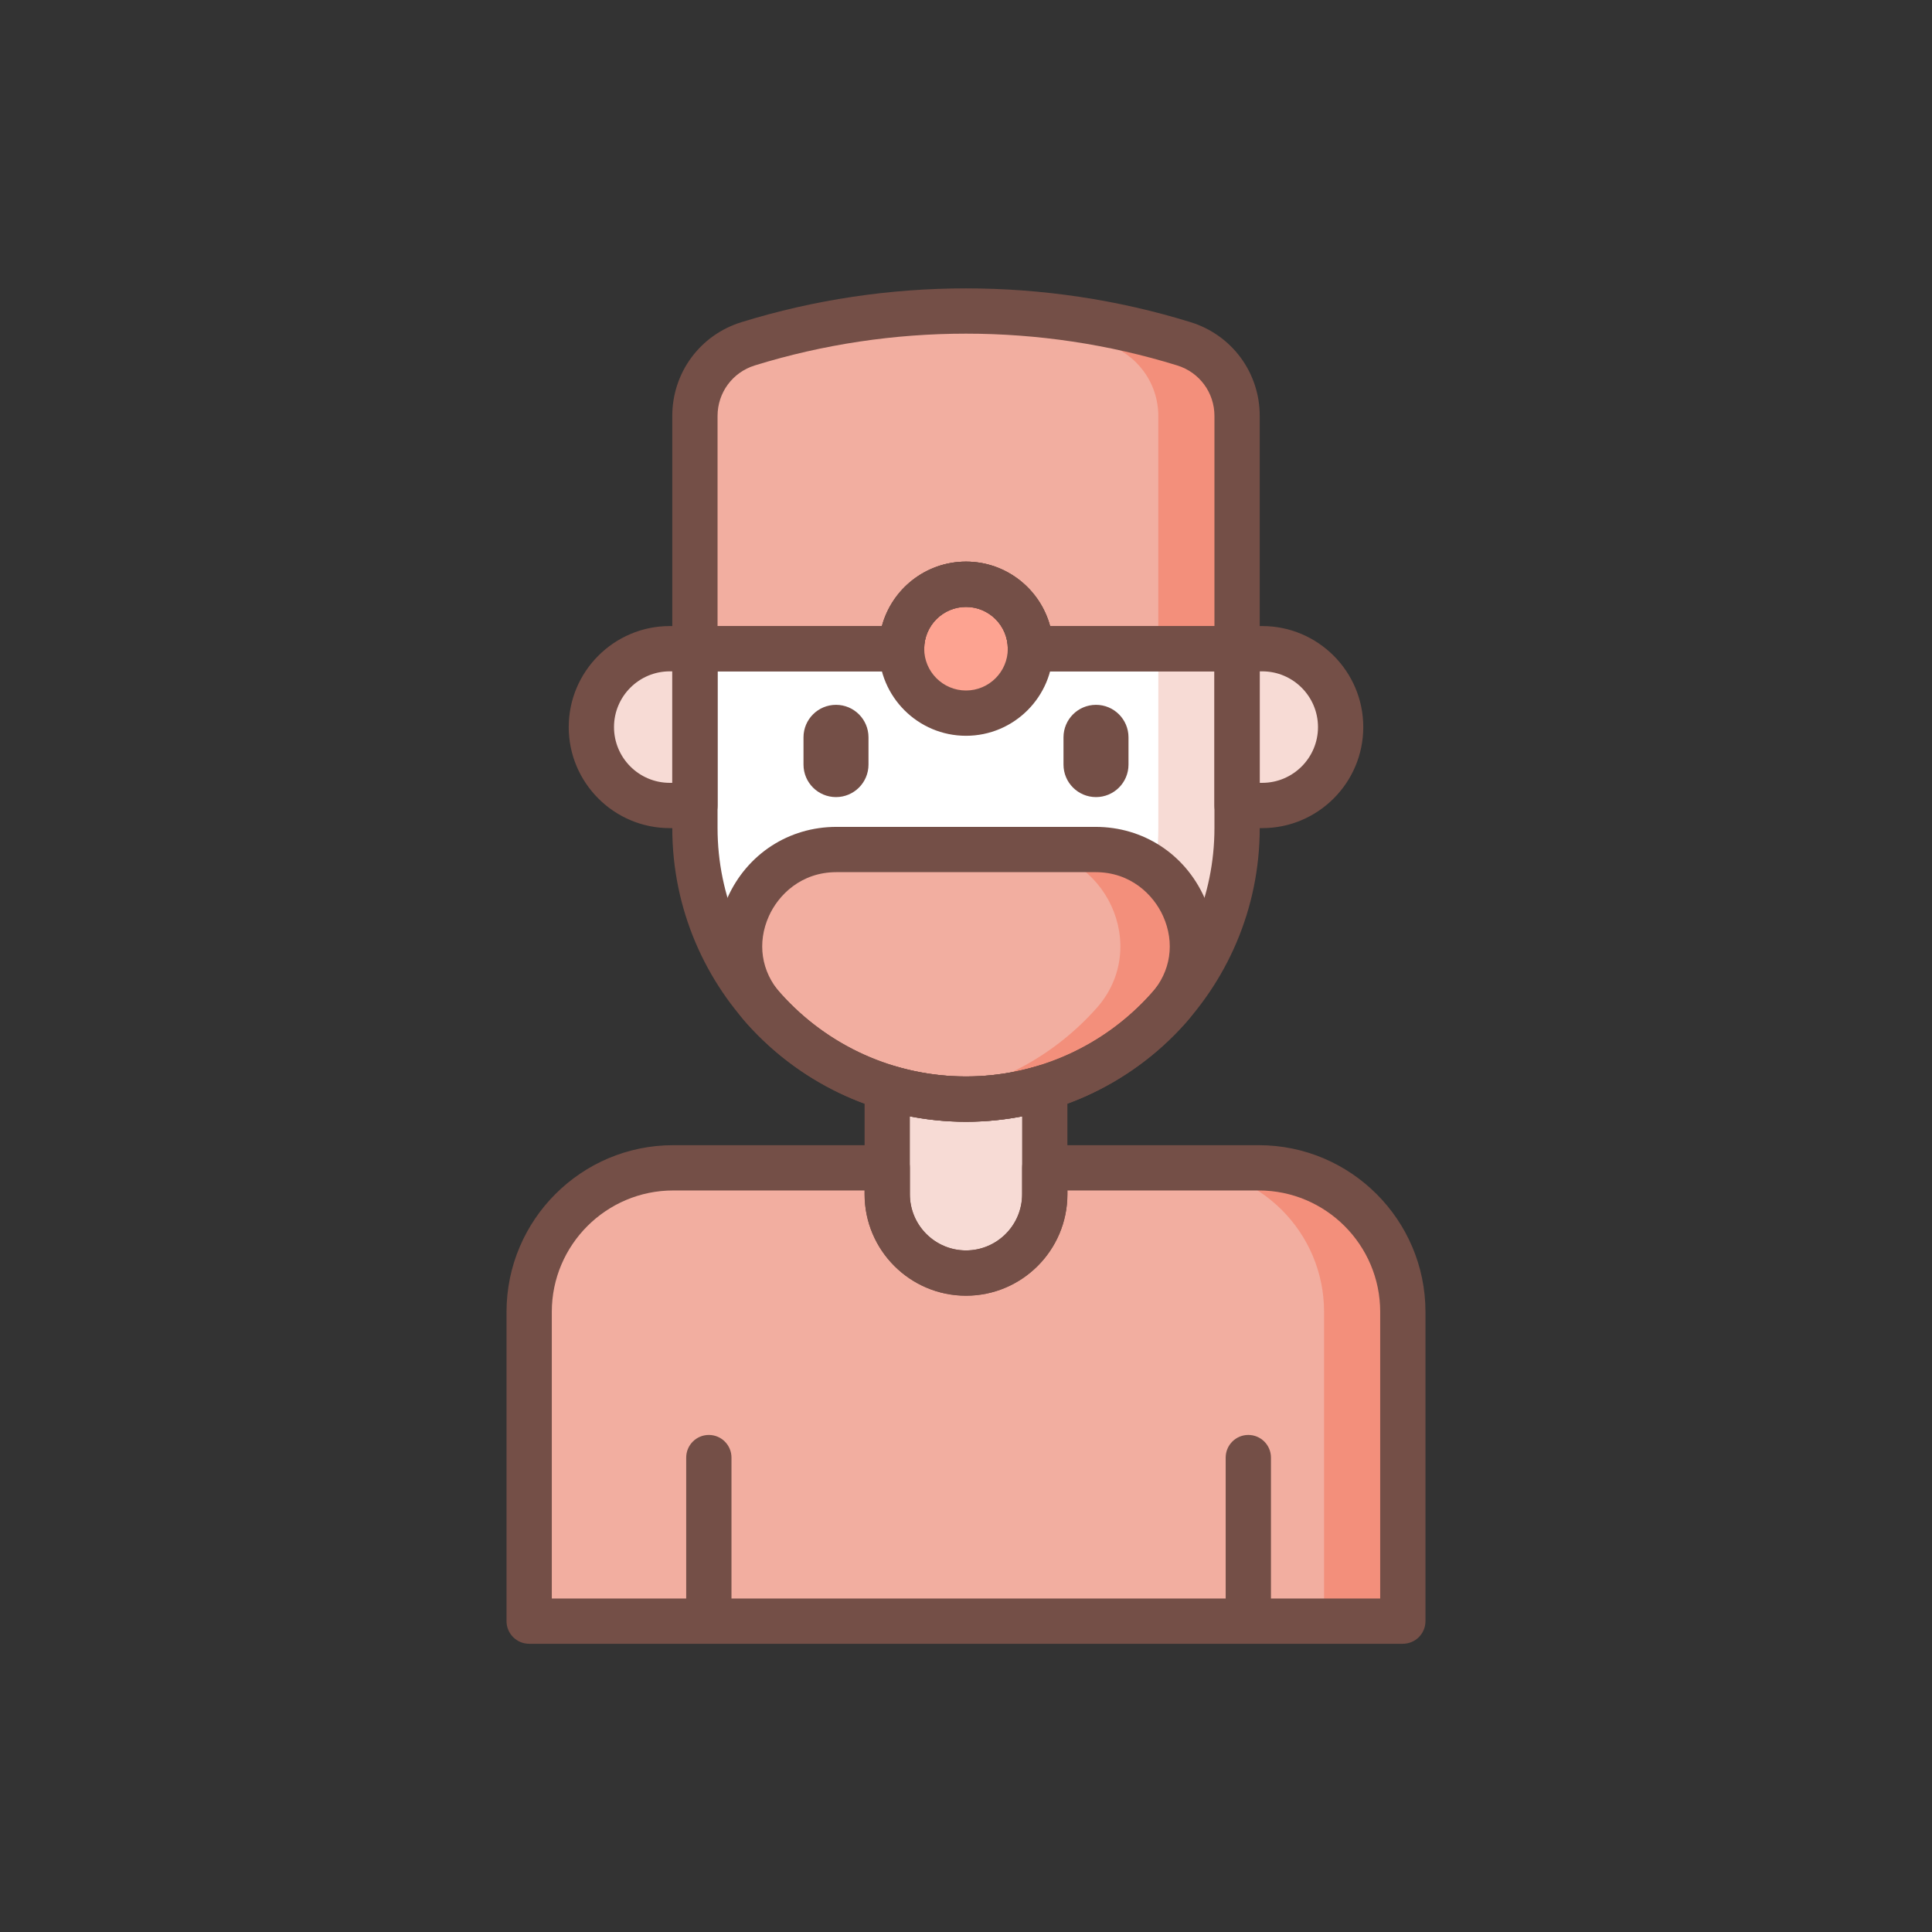 <svg id="SvgjsSvg1363" width="288" height="288" xmlns="http://www.w3.org/2000/svg" version="1.1" xmlns:xlink="http://www.w3.org/1999/xlink" xmlns:svgjs="http://svgjs.com/svgjs"><rect width="100%" height="100%" fill="#333333" stroke="none"/><defs id="SvgjsDefs1364"></defs><g id="SvgjsG1365"><svg xmlns="http://www.w3.org/2000/svg" id="Layer_1" x="0" y="0" enable-background="new 0 0 256 256" version="1.1" viewBox="0 0 256 256" xml:space="preserve" width="288" height="288"><path fill="#ffffff" d="M136.538,85.957c0-4.716-3.823-8.539-8.538-8.539c-4.716,0-8.539,3.823-8.539,8.539H92.206
			c-0.076,0.953-0.126,1.913-0.126,2.885v20.877c0,19.838,16.082,35.92,35.92,35.92h0c19.838,0,35.92-16.082,35.92-35.92V88.842
			c0-0.972-0.05-1.933-0.126-2.885H136.538z" class="colorfff svgShape"></path><path fill="#f7dbd5" d="M163.794,85.957h-10.437c0.076,0.953,0.126,1.913,0.126,2.885v20.877c0,18.065-13.337,33.01-30.701,35.538
				c1.704,0.248,3.445,0.382,5.218,0.382h0c19.838,0,35.92-16.082,35.92-35.92V88.842C163.92,87.87,163.87,86.91,163.794,85.957z" class="colord5e6f7 svgShape"></path><path fill="#f2aea0" d="M156.87 45.555c-18.807-5.819-38.934-5.819-57.741 0-4.191 1.297-7.049 5.173-7.049 9.56v30.842h27.381c0-4.716 3.823-8.539 8.539-8.539 4.716 0 8.538 3.823 8.538 8.539h27.381V55.115C163.92 50.728 161.062 46.852 156.87 45.555zM145.17 112.565h-34.34c-10.876 0-16.896 12.889-9.67 21.017 6.576 7.397 16.162 12.057 26.839 12.057h0c10.677 0 20.263-4.66 26.839-12.057C162.066 125.454 156.046 112.565 145.17 112.565zM166.795 154.742h-28.358v3.508c0 5.764-4.673 10.437-10.437 10.437-5.764 0-10.437-4.673-10.437-10.437v-3.508H89.205c-10.542 0-19.088 8.546-19.088 19.088v40.979h115.765V173.83C185.883 163.288 177.337 154.742 166.795 154.742z" class="colora0d1f2 svgShape"></path><path fill="#f7dbd5" d="M88.746 106.73h3.334V85.957h-3.334c-5.736 0-10.387 4.65-10.387 10.387v0C78.36 102.08 83.01 106.73 88.746 106.73zM167.254 106.73h-3.334V85.957h3.334c5.736 0 10.387 4.65 10.387 10.387v0C177.64 102.08 172.99 106.73 167.254 106.73z" class="colord5e6f7 svgShape"></path><path fill="#f38f7b" d="M145.17,112.565h-9.538c10.876,0,16.896,12.889,9.67,21.017c-5.579,6.276-13.329,10.569-22.07,11.73
			c1.562,0.207,3.151,0.327,4.769,0.327h0c10.678,0,20.263-4.66,26.839-12.057C162.066,125.454,156.046,112.565,145.17,112.565z" class="color7babf3 svgShape"></path><circle cx="128" cy="85.957" r="8.538" fill="#fda391" class="colorfd919f svgShape"></circle><path fill="#f38f7b" d="M156.87,45.555c-11.085-3.43-22.628-4.821-34.089-4.208c7.984,0.427,15.93,1.819,23.652,4.208
				c4.191,1.297,7.049,5.173,7.049,9.56v30.842h10.437V55.115C163.92,50.728,161.062,46.852,156.87,45.555z" class="color7babf3 svgShape"></path><path fill="#f7dbd5" d="M128,145.639L128,145.639c-3.631,0-7.134-0.544-10.437-1.545v14.157c0,5.764,4.673,10.437,10.437,10.437
			c5.764,0,10.437-4.673,10.437-10.437v-14.157C135.133,145.095,131.631,145.639,128,145.639z" class="colord5e6f7 svgShape"></path><path fill="#f38f7b" d="M166.795,154.742h-10.437c10.542,0,19.088,8.546,19.088,19.088v40.979h10.437V173.83
				C185.883,163.288,177.337,154.742,166.795,154.742z" class="color7babf3 svgShape"></path><path fill="#744f47" d="M128 148.639c-11.101 0-21.701-4.761-29.082-13.063-4.091-4.602-5.053-10.979-2.511-16.642 2.595-5.778 8.121-9.368 14.422-9.368h34.34c6.301 0 11.828 3.59 14.422 9.368 2.542 5.664 1.581 12.041-2.511 16.642C149.701 143.877 139.101 148.639 128 148.639zM110.83 115.565c-4.669 0-7.684 3.009-8.949 5.826-1.585 3.531-1.017 7.344 1.521 10.198 6.243 7.022 15.208 11.05 24.597 11.05s18.354-4.027 24.597-11.05c2.538-2.854 3.107-6.667 1.521-10.198-1.265-2.816-4.28-5.826-8.949-5.826H110.83zM110.774 105.619L110.774 105.619c-2.378 0-4.306-1.928-4.306-4.306v-3.612c0-2.378 1.928-4.307 4.306-4.307l0 0c2.378 0 4.306 1.928 4.306 4.307v3.612C115.08 103.691 113.152 105.619 110.774 105.619zM145.226 105.619L145.226 105.619c-2.378 0-4.307-1.928-4.307-4.306v-3.612c0-2.378 1.928-4.307 4.307-4.307l0 0c2.378 0 4.306 1.928 4.306 4.307v3.612C149.532 103.691 147.604 105.619 145.226 105.619zM92.08 109.73h-3.334c-7.381 0-13.387-6.005-13.387-13.386s6.005-13.387 13.387-13.387h3.334c1.657 0 3 1.343 3 3v20.773C95.08 108.387 93.737 109.73 92.08 109.73zM88.746 88.957c-4.073 0-7.387 3.313-7.387 7.386 0 4.073 3.313 7.387 7.387 7.387h.334V88.957H88.746zM167.254 109.73h-3.334c-1.657 0-3-1.343-3-3V85.957c0-1.657 1.343-3 3-3h3.334c7.381 0 13.387 6.005 13.387 13.386S174.635 109.73 167.254 109.73zM166.92 103.73h.334c4.073 0 7.387-3.313 7.387-7.386 0-4.073-3.313-7.387-7.387-7.387h-.334V103.73z" class="color504774 svgShape"></path><path fill="#744f47" d="M128,148.639c-21.46,0-38.92-17.459-38.92-38.92V88.842c0-0.958,0.044-1.98,0.135-3.123
			c0.124-1.56,1.426-2.762,2.991-2.762h24.651c1.324-4.913,5.818-8.539,11.143-8.539s9.819,3.626,11.143,8.539h24.651
			c1.565,0,2.867,1.203,2.991,2.762c0.091,1.143,0.135,2.165,0.135,3.123v20.876C166.92,131.179,149.46,148.639,128,148.639z
			 M95.08,88.957v20.762c0,18.152,14.768,32.92,32.92,32.92s32.92-14.768,32.92-32.92V88.957h-24.381c-1.657,0-3-1.343-3-3
			c0-3.054-2.484-5.539-5.539-5.539s-5.539,2.484-5.539,5.539c0,1.657-1.343,3-3,3H95.08z" class="color504774 svgShape"></path><path fill="#744f47" d="M163.92 88.957h-27.381c-1.657 0-3-1.343-3-3 0-3.054-2.484-5.539-5.539-5.539s-5.539 2.484-5.539 5.539c0 1.657-1.343 3-3 3H92.08c-1.657 0-3-1.343-3-3V55.115c0-5.737 3.682-10.73 9.163-12.426 19.294-5.97 40.221-5.969 59.515 0 5.48 1.696 9.163 6.689 9.163 12.426v30.842C166.92 87.614 165.577 88.957 163.92 88.957zM139.143 82.957h21.777V55.115c0-3.09-1.984-5.781-4.936-6.694-18.145-5.613-37.823-5.613-55.968 0-2.952.914-4.936 3.604-4.936 6.694v27.842h21.777c1.324-4.913 5.818-8.539 11.143-8.539S137.819 78.044 139.143 82.957zM93.925 217.809c-1.657 0-3-1.343-3-3v-21.671c0-1.657 1.343-3 3-3s3 1.343 3 3v21.671C96.925 216.466 95.582 217.809 93.925 217.809zM165.409 217.809c-1.657 0-3-1.343-3-3v-21.671c0-1.657 1.343-3 3-3s3 1.343 3 3v21.671C168.409 216.466 167.065 217.809 165.409 217.809z" class="color504774 svgShape"></path><path fill="#744f47" d="M128 97.495c-6.362 0-11.539-5.176-11.539-11.538S121.638 74.418 128 74.418s11.539 5.176 11.539 11.539S134.362 97.495 128 97.495zM128 80.418c-3.054 0-5.539 2.484-5.539 5.539 0 3.054 2.484 5.538 5.539 5.538s5.539-2.484 5.539-5.538C133.539 82.903 131.054 80.418 128 80.418zM185.883 217.809H70.117c-1.657 0-3-1.343-3-3V173.83c0-12.179 9.909-22.087 22.088-22.087h28.358c1.657 0 3 1.343 3 3v3.508c0 4.101 3.336 7.437 7.437 7.437s7.437-3.336 7.437-7.437v-3.508c0-1.657 1.343-3 3-3h28.358c12.179 0 22.088 9.908 22.088 22.087v40.979C188.883 216.466 187.54 217.809 185.883 217.809zM73.117 211.809h109.766V173.83c0-8.871-7.217-16.087-16.088-16.087h-25.358v.508c0 7.409-6.028 13.437-13.437 13.437s-13.437-6.028-13.437-13.437v-.508H89.205c-8.871 0-16.088 7.217-16.088 16.087V211.809z" class="color504774 svgShape"></path><path fill="#744f47" d="M128,171.688c-7.409,0-13.437-6.028-13.437-13.437v-14.157c0-0.95,0.45-1.844,1.213-2.41
			c0.763-0.567,1.75-0.736,2.658-0.461c6.197,1.88,12.936,1.88,19.133,0c0.909-0.275,1.896-0.104,2.658,0.461
			c0.763,0.566,1.213,1.46,1.213,2.41v14.157C141.437,165.66,135.409,171.688,128,171.688z M120.563,147.924v10.326
			c0,4.101,3.336,7.437,7.437,7.437s7.437-3.336,7.437-7.437v-10.326C130.547,148.874,125.453,148.874,120.563,147.924z" class="color504774 svgShape"></path></svg></g></svg>